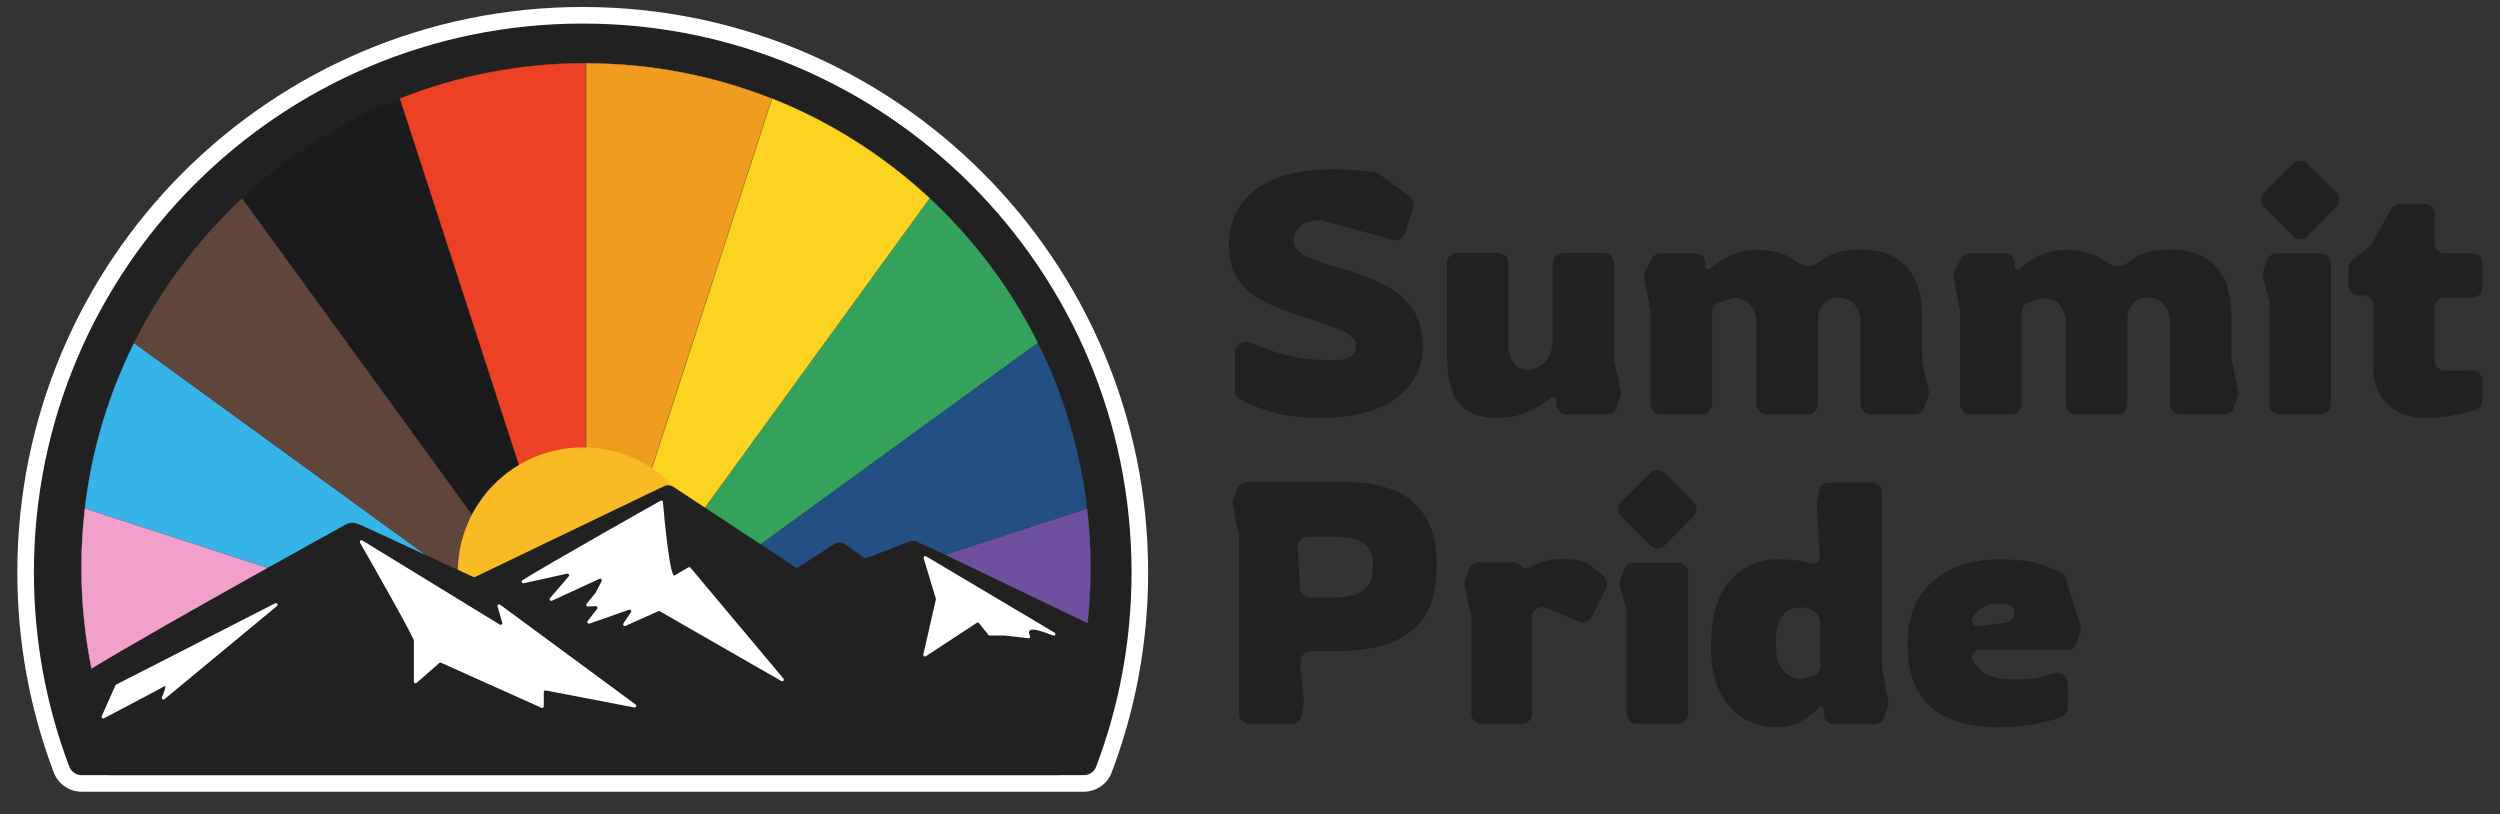 <?xml version="1.0" encoding="UTF-8" standalone="no"?>
<svg xmlns="http://www.w3.org/2000/svg" xmlns:svg="http://www.w3.org/2000/svg" id="Layer_1" viewBox="0 0 7539.31 2454.99" version="1.1">
  <rect x="0" y="0" width="7539.31" height="2454.99" fill="#333333" stroke="none"/>
  <defs id="defs1">
    <style id="style1">.cls-1{fill:#34a25b;}.cls-1,.cls-2,.cls-3,.cls-4,.cls-5,.cls-6,.cls-7,.cls-8,.cls-9,.cls-10,.cls-11,.cls-12{stroke-width:0px;}.cls-2{fill:#ec4124;}.cls-3{fill:#6e509f;}.cls-4{fill:#f9bb23;}.cls-5{fill:#f19fcb;}.cls-6{fill:#1b1a1d;}.cls-7{fill:#fbd321;}.cls-8{fill:#212121;}.cls-13{fill:#f09d1f;stroke:#f09d1f;stroke-miterlimit:10;}.cls-9{fill:#36b4e7;}.cls-10{fill:#60453b;}.cls-11{fill:#fff;}.cls-12{fill:#225083;}</style>
  </defs>
  <path class="cls-8" d="M6228.92,1742.36c-2.12-6.72-6.44-12.59-12.71-15.82-11.83-6.08-29.98-13.54-54.42-22.38-31.57-11.67-76.89-17.51-135.94-17.51-34.32,0-67.62,4.81-99.89,14.42-32.26,8.93-61.44,23.69-87.53,44.28-26.09,19.91-47.02,46-62.82,78.27-15.1,32.26-22.66,71.06-22.66,116.37,0,63.16,11.68,113.28,35.01,150.35,23.35,37.07,55.61,63.51,96.8,79.3,41.19,15.79,88.22,23.69,141.08,23.69,41.88,0,82.04-3.78,120.49-11.33,29.56-6.22,53.83-13.22,72.81-21.01,10.56-4.34,16.79-14.95,16.79-26.36v-73.44c0-21.97-22.43-37.32-43.32-30.54-6.11,1.98-12.6,4.03-19.49,6.15-26.77,8.24-58.7,12.36-95.77,12.36-47.37,0-81.36-8.58-101.95-25.75-10.38-8.65-18.75-18.35-25.13-29.09-9.87-16.66,4.95-34.76,24.31-34.76h259.46c13.41,0,25.28-8.65,29.4-21.41l10.67-33.08c1.97-6.09,1.99-12.64.07-18.74l-45.27-143.97ZM6048.97,1877.62l-78.15,11.33c-16.69,2.42-30.46-11.48-22.19-26.19,6.87-11.67,16.48-21.63,28.83-29.86,13.05-8.24,29.18-12.36,48.4-12.36,6.87,0,14.77.69,23.69,2.06,3.3.47,6.3,1.02,9.03,1.65,8.32,1.93,13.6,9.32,15.35,17.68,3.53,16.87-7.91,33.22-24.96,35.69Z" id="path1"></path>
  <path class="cls-8" d="M5676.39,2021.26c-.4-1.99-.6-4.02-.6-6.06v-529.35c0-17.06-13.83-30.89-30.89-30.89h-129.33c-15.1,0-27.99,10.92-30.47,25.82l-5.44,32.63c-.37,2.21-.49,4.47-.38,6.71l8.36,158.02c.82,15.51-14.72,26.64-29.13,20.87-19.92-8.24-54.24-12.36-102.98-12.36-32.27,0-63.51,8.93-93.71,26.77-30.21,17.17-54.93,44.97-74.15,83.41-18.54,38.44-27.81,89.59-27.81,153.44,0,57.67,9.61,104.35,28.83,140.05,19.22,35.7,43.59,61.79,73.12,78.27,30.2,16.48,61.44,24.72,93.71,24.72,28.83,0,53.2-5.49,73.12-16.48,19.91-10.99,35.01-21.63,45.31-31.92,4.86-5.19,8.58-9.14,11.14-11.88,2.55-2.73,6.59-3.45,9.93-1.78,2.86,1.43,4.68,4.36,4.68,7.56v14.35c0,17.06,13.83,30.89,30.89,30.89h122.82c13.36,0,25.2-8.58,29.36-21.27l11.09-33.83c1.66-5.07,1.98-10.46.94-15.68l-18.4-92.02ZM5489.4,2009.69c0,14.13-9.59,26.46-23.27,29.94l-29.62,7.54c-2.49.64-5.06.99-7.62.87-19.63-.99-36.53-9.54-50.71-25.65-15.11-17.17-22.66-44.62-22.66-82.38s6.52-65.91,19.57-82.38c13.04-17.17,32.26-25.75,57.67-25.75,17.16,0,30.89,4.81,41.19,14.42,10.3,8.93,15.45,21.29,15.45,37.07v126.34Z" id="path2"></path>
  <path class="cls-8" d="M5059.97,1696.96h-133.11c-13.36,0-25.2,8.58-29.36,21.27l-10.78,32.89c-1.85,5.65-2.04,11.72-.53,17.48l18.3,69.72c.67,2.55,1.01,5.19,1.01,7.84v305.99c0,17.06,13.83,30.89,30.89,30.89h123.58c17.06,0,30.89-13.83,30.89-30.89v-424.28c0-17.06-13.83-30.89-30.89-30.89Z" id="path3"></path>
  <path class="cls-8" d="M5020.03,1426.33c-12.07-12.06-31.63-12.06-43.69,0l-87.18,87.18c-12.03,12.03-12.07,31.52-.08,43.6l87.18,87.87c12.08,12.17,31.77,12.17,43.86,0l87.18-87.87c11.98-12.08,11.95-31.57-.09-43.6l-87.17-87.18Z" id="path4"></path>
  <path class="cls-8" d="M4835.54,1737.81l-45.01-38.08c-2.17-1.83-4.57-3.41-7.23-4.4-7.16-2.69-16.49-4.89-27.97-6.61-13.73-2.06-27.45-3.09-41.19-3.09-23.34,0-43.93,2.75-61.79,8.24-17.16,5.49-30.54,11.33-40.16,17.51-8.37,4.79-18.98,3-25.31-4.29l-2.34-2.7c-4.68-5.37-11.45-8.45-18.57-8.45h-106.93c-13.13,0-24.83,8.3-29.16,20.69l-11.53,32.97c-1.86,5.31-2.23,11.04-1.08,16.55l19.2,91.42c.44,2.09.66,4.21.66,6.35v288.22c0,17.06,13.84,30.89,30.89,30.89h121.52c17.06,0,30.89-13.83,30.89-30.89v-291.63c0-12.8,8.2-24.16,20.34-28.21,6.81-2.27,14.21-2,20.83.76l99.21,41.34c14.92,6.21,32.11-.12,39.42-14.53l42.9-84.48c6.49-12.77,3.35-28.32-7.59-37.58Z" id="path5"></path>
  <path class="cls-8" d="M4201.31,1477.61c-39.82-15.79-84.78-23.69-134.91-23.69h-307.27c-13.29,0-25.1,8.51-29.31,21.12l-10.97,32.91c-1.7,5.09-2.04,10.51-1,15.78l18.42,93.01c.39,1.98.59,4,.59,6v529.38c0,17.06,13.83,30.89,30.89,30.89h128.23c15.13,0,28.04-10.96,30.48-25.9l5.4-32.9c.43-2.67.53-5.38.26-8.06l-9.9-98.93v-22.66c0-17.06,13.83-30.89,30.89-30.89h82.38c57.67,0,108.82-7.9,153.44-23.69,45.31-15.79,80.67-42.22,106.07-79.3,25.41-37.76,38.1-88.9,38.1-153.44s-12.02-115-36.04-151.38c-23.35-37.07-55.27-63.16-95.77-78.27ZM4108.63,1782.43c-21.29,13.05-49.77,19.57-85.47,19.57h-71.72c-16.38,0-29.93-12.8-30.84-29.16l-6.83-121.52c-1-17.71,13.1-32.62,30.84-32.62h74.42c24.03,0,44.97,2.06,62.82,6.18,18.54,4.12,32.95,12.7,43.25,25.75,10.3,12.36,15.45,31.23,15.45,56.64,0,36.38-10.64,61.45-31.92,75.18Z" id="path6"></path>
  <path class="cls-8" d="M7373.27,897.81h82.38c17.06,0,30.89-13.83,30.89-30.89v-72.09c0-17.06-13.83-30.89-30.89-30.89h-82.38c-17.06,0-30.89-13.83-30.89-30.89v-87.53c0-17.06-13.83-30.89-30.89-30.89h-72.72c-11.07,0-21.31,5.93-26.81,15.54l-61.19,106.86c-2,3.49-4.67,6.56-7.84,9.04l-48.14,37.44c-7.53,5.85-11.93,14.85-11.93,24.39v51.83c0,17.06,13.83,30.89,30.89,30.89h13.39c17.06,0,30.89,13.83,30.89,30.89v193.6c0,41.88,14.08,76.54,42.22,104.01,28.14,27.47,65.57,41.19,112.25,41.19,31.58,0,60.42-2.75,86.5-8.24,26.08-4.81,47.03-9.61,62.82-14.42,1.25-.41,2.44-.81,3.59-1.19,12.62-4.21,21.12-16.01,21.12-29.31v-58.86c0-17.16-13.96-31.02-31.11-30.89l-81.94.58c-17.16.12-31.12-13.74-31.12-30.89v-158.37c0-17.06,13.83-30.89,30.89-30.89Z" id="path7"></path>
  <path class="cls-8" d="M6998.43,763.94h-133.12c-13.36,0-25.2,8.58-29.36,21.27l-10.78,32.89c-1.85,5.65-2.03,11.72-.53,17.47l18.3,69.72c.68,2.56,1.02,5.2,1.02,7.84v305.99c0,17.06,13.83,30.89,30.89,30.89h123.58c17.06,0,30.89-13.83,30.89-30.89v-424.28c0-17.06-13.83-30.89-30.89-30.89Z" id="path8"></path>
  <path class="cls-8" d="M6958.48,493.32c-12.07-12.06-31.63-12.06-43.69,0l-87.17,87.18c-12.04,12.03-12.07,31.53-.09,43.61l87.18,87.87c12.08,12.18,31.78,12.18,43.86,0l87.18-87.87c11.99-12.08,11.95-31.57-.08-43.61l-87.18-87.18Z" id="path9"></path>
  <path class="cls-8" d="M6730.29,1087.35c-.43-2.09-.66-4.21-.66-6.35v-128.61c0-63.16-15.45-112.25-46.34-147.26-30.89-35.01-77.24-52.52-139.02-52.52-44.62,0-79.64,7.89-105.04,23.69-8.78,5.37-16.79,10.86-24.01,16.49-17.12,13.34-44.68,12.15-61.46-1.61-30.49-25.02-71.7-37.53-123.59-37.53-24.02,0-45.65,3.78-64.88,11.33-19.22,7.55-35.69,16.13-49.43,25.75-10.37,7.1-19.01,13.55-25.91,19.34-2.98,2.5-7.25,2.83-10.48.68-2.35-1.57-3.77-4.21-3.77-7.04v-10.91c0-15.93-12.91-28.84-28.84-28.84h-105.64c-11.63,0-22.27,6.53-27.55,16.9l-18.62,36.64c-3.06,6.02-4.06,12.88-2.85,19.52l18.24,100.3c.33,1.82.49,3.67.49,5.53v276.29c0,17.06,13.83,30.89,30.89,30.89h123.58c17.06,0,30.89-13.83,30.89-30.89v-277.86c0-13.58,8.87-25.56,21.84-29.54l37.59-11.52c2.93-.9,5.98-1.39,9.05-1.26,21.66.88,37.62,8.06,47.89,21.53,11.68,13.73,17.51,33.64,17.51,59.73v238.91c0,17.06,13.83,30.89,30.89,30.89h123.58c17.06,0,30.89-13.83,30.89-30.89v-259.51c0-17.85,5.84-32.61,17.51-44.28,11.68-11.67,25.41-17.51,41.19-17.51,24.04,0,41.54,7.21,52.52,21.63,11.68,13.73,17.51,33.64,17.51,59.73v239.94c0,17.06,13.83,30.89,30.89,30.89h132.43c13.19,0,24.92-8.37,29.22-20.83l11.68-33.92c1.81-5.27,2.16-10.95,1.02-16.4l-19.22-91.5Z" id="path10"></path>
  <path class="cls-8" d="M5163.28,941.25c0-13.58,8.86-25.56,21.84-29.54l37.58-11.52c2.93-.9,5.98-1.39,9.05-1.26,21.67.88,37.63,8.06,47.9,21.53,11.67,13.73,17.51,33.64,17.51,59.73v238.91c0,17.06,13.83,30.89,30.89,30.89h123.58c17.06,0,30.89-13.83,30.89-30.89v-259.51c0-17.85,5.83-32.61,17.51-44.28,11.67-11.67,25.4-17.51,41.19-17.51,24.03,0,41.53,7.21,52.52,21.63,11.67,13.73,17.51,33.64,17.51,59.73v239.94c0,17.06,13.83,30.89,30.89,30.89h132.43c13.18,0,24.92-8.37,29.21-20.83l11.68-33.92c1.82-5.27,2.17-10.95,1.03-16.4l-19.22-91.5c-.44-2.09-.66-4.21-.66-6.35v-128.61c0-63.16-15.45-112.25-46.34-147.26-30.89-35.01-77.24-52.52-139.02-52.52-44.63,0-79.65,7.89-105.04,23.69-8.78,5.37-16.79,10.86-24.01,16.49-17.13,13.34-44.68,12.15-61.46-1.61-30.5-25.02-71.7-37.53-123.59-37.53-24.04,0-45.66,3.78-64.88,11.33-19.23,7.55-35.7,16.13-49.43,25.75-10.38,7.1-19.02,13.55-25.92,19.34-2.98,2.5-7.24,2.83-10.47.68-2.36-1.57-3.77-4.21-3.77-7.04v-10.91c0-15.93-12.91-28.84-28.84-28.84h-105.65c-11.63,0-22.27,6.53-27.54,16.9l-18.62,36.64c-3.06,6.02-4.07,12.88-2.85,19.52l18.23,100.3c.34,1.82.5,3.67.5,5.53v276.29c0,17.06,13.83,30.89,30.89,30.89h123.58c17.06,0,30.89-13.83,30.89-30.89v-277.86Z" id="path11"></path>
  <path class="cls-8" d="M4887.68,1178.85l-19.22-91.5c-.43-2.09-.66-4.21-.66-6.35v-287.2c0-17.06-13.83-30.89-30.89-30.89h-123.58c-17.06,0-30.89,13.83-30.89,30.89v228.62c0,30.21-7.89,53.21-23.69,69-15.1,15.79-31.92,23.69-50.46,23.69-19.91,0-35.01-7.21-45.31-21.63-9.61-14.42-14.42-34.33-14.42-59.73v-239.95c0-17.06-13.83-30.89-30.89-30.89h-123.58c-17.06,0-30.89,13.83-30.89,30.89v266.72c0,41.88,4.12,77.92,12.36,108.13,8.93,29.52,24.38,52.18,46.34,67.97,22.66,15.79,54.58,23.69,95.77,23.69,24.72,0,47.72-3.43,69-10.3,21.98-7.55,41.19-16.48,57.67-26.77,14.47-8.68,26.01-16.88,34.63-24.58,2.76-2.47,6.73-3.13,10.05-1.48,2.91,1.46,4.75,4.44,4.75,7.69v14.25c0,17.06,13.83,30.89,30.89,30.89h121.11c13.19,0,24.92-8.37,29.22-20.83l11.68-33.92c1.81-5.27,2.17-10.95,1.02-16.4Z" id="path12"></path>
  <path class="cls-8" d="M3803.8,905.02c32.26,17.16,71.06,32.95,116.37,47.37,58.36,17.85,100.92,32.95,127.7,45.31,27.46,11.67,41.19,26.43,41.19,44.28,0,16.48-6.18,28.15-18.54,35.01-11.67,6.18-29.86,9.27-54.58,9.27-61.1,0-116.71-7.9-166.83-23.69-28.54-9.38-54.29-19.1-77.27-29.15-21.65-9.47-47.34,5.82-47.34,29.45v116.24c0,9.63,4.42,18.83,12.69,23.75,10.85,6.46,24.82,13.24,41.89,20.36,24.72,10.3,53.89,19.23,87.53,26.77,33.64,6.87,69.34,10.3,107.1,10.3,105.73,0,185.03-19.91,237.89-59.73,52.86-40.5,79.3-93.71,79.3-159.62,0-35.7-7.55-67.62-22.66-95.77-15.11-28.83-41.19-54.58-78.27-77.24-37.07-22.66-89.25-43.25-156.53-61.79-42.56-11.67-75.18-23.34-97.83-35.01-22.66-11.67-33.98-27.46-33.98-47.37,0-16.48,6.52-30.55,19.57-42.22,13.05-11.09,32.59-16.91,58.66-17.46,2.76-.06,5.51.33,8.18,1.06l211.47,58c15.97,4.38,32.55-4.61,37.6-20.39l24.38-76.26c4.05-12.64-.44-26.45-11.13-34.31l-92.72-68.1c-3.78-2.78-8.14-4.68-12.78-5.39-14.17-2.17-32.08-3.84-53.73-5.01-24.72-2.06-48.06-3.09-70.03-3.09-72.78,0-132.51,9.95-179.19,29.86-46.68,19.91-81.02,47.03-102.98,81.36-21.97,34.33-32.95,72.77-32.95,115.34s8.24,75.18,24.72,101.95c17.17,26.09,41.53,48.06,73.12,65.91Z" id="path13"></path>
  <path class="cls-8" d="M246.3,2362.63c-26.86,0-51.29-16.87-60.8-41.98-71.82-189.78-108.23-389.8-108.23-594.51,0-113.98,11.48-227.89,34.13-338.57,22.08-107.88,55.02-214,97.91-315.4,42.11-99.56,94.23-195.58,154.91-285.4,60.1-88.96,129.12-172.61,205.14-248.63s159.67-145.04,248.63-205.14c89.82-60.68,185.84-112.8,285.4-154.91,101.4-42.89,207.52-75.83,315.4-97.91,110.68-22.65,224.59-34.13,338.57-34.13s227.89,11.48,338.57,34.13c107.88,22.08,214,55.02,315.4,97.91,99.56,42.11,195.58,94.23,285.4,154.91,88.96,60.1,172.61,129.12,248.63,205.14s145.04,159.67,205.14,248.63c60.68,89.82,112.8,185.84,154.91,285.4,42.89,101.4,75.83,207.52,97.91,315.4,22.65,110.68,34.13,224.59,34.13,338.57,0,204.71-36.42,404.73-108.23,594.51-9.5,25.11-33.93,41.98-60.8,41.98H246.3Z" id="path14"></path>
  <path class="cls-11" d="M1757.36,71.05c914.08,0,1655.09,741.01,1655.09,1655.09,0,206.2-37.71,403.6-106.61,585.66-5.88,15.55-20.79,25.83-37.42,25.83H246.3c-16.63,0-31.53-10.28-37.42-25.83-68.9-182.07-106.61-379.46-106.61-585.66C102.27,812.06,843.28,71.05,1757.36,71.05M1757.36,21.05c-115.66,0-231.25,11.65-343.58,34.64-109.5,22.41-217.21,55.84-320.13,99.37-101.04,42.74-198.5,95.63-289.65,157.22-90.28,60.99-175.17,131.03-252.31,208.18s-147.19,162.04-208.18,252.31c-61.58,91.16-114.48,188.61-157.22,289.65-43.53,102.92-76.97,210.63-99.38,320.13-22.99,112.33-34.64,227.93-34.64,343.58,0,207.75,36.96,410.75,109.85,603.36,6.5,17.17,17.93,31.77,33.04,42.2,15.1,10.42,32.79,15.93,51.14,15.93h3022.12c18.35,0,36.03-5.51,51.14-15.93,15.12-10.43,26.54-25.03,33.04-42.2,72.89-192.62,109.85-395.62,109.85-603.36,0-115.66-11.65-231.25-34.64-343.58-22.41-109.5-55.84-217.21-99.37-320.13-42.74-101.04-95.63-198.5-157.22-289.65-60.99-90.28-131.03-175.17-208.18-252.31-77.15-77.15-162.04-147.19-252.31-208.18-91.16-61.58-188.61-114.48-289.65-157.22-102.92-43.53-210.63-76.97-320.13-99.37-112.33-22.99-227.93-34.64-343.58-34.64h0Z" id="path15"></path>
  <path class="cls-9" d="M256.16,1533.05l.05-.41c20.4-173.59,70.14-340.85,147.85-497.12l.26-.53,1359.97,988.08-1508.13-490.02Z" id="path16"></path>
  <path class="cls-9" d="M404.5,1035.75l1356.94,985.87-1504.74-488.92c20.76-176.69,71.8-344.12,147.8-496.95M404.13,1034.24l-.53,1.06c-77.74,156.32-127.5,323.63-147.9,497.28l-.1.81.78.25,1504.74,488.92,6,1.95-5.11-3.71L405.09,1034.94l-.96-.69h0Z" id="path17"></path>
  <path class="cls-10" d="M404.77,1034.09l.19-.38c81.58-163.5,190.96-309.79,325.08-434.81l.41-.38,1034.41,1423.75L404.77,1034.09Z" id="path18"></path>
  <path class="cls-10" d="M730.38,599.27l1032.23,1420.74L405.41,1033.94c81.79-163.93,192.32-311.02,324.98-434.67M730.53,597.76l-.83.77c-66.29,61.79-127.42,129.87-181.68,202.36-54.63,72.98-102.91,151.23-143.51,232.59l-.38.76.69.5,1357.21,986.07,5.11,3.71-3.71-5.11L731.19,598.68l-.66-.91h0Z" id="path19"></path>
  <path class="cls-5" d="M277.75,2024.02l-.08-.4c-.6-2.89-1.2-5.77-1.78-8.67-20.01-99.05-30.16-200.96-30.16-302.89,0-59.21,3.44-118.9,10.24-177.4l.07-.61,1507.94,489.96H277.75Z" id="path20"></path>
  <path class="cls-5" d="M256.46,1534.73l1504.36,488.8H278.16c-.6-2.89-1.2-5.77-1.78-8.66-19.77-97.85-30.15-199.11-30.15-302.79,0-59.99,3.48-119.17,10.24-177.34M255.61,1533.4l-.14,1.21c-6.8,58.52-10.24,118.23-10.24,177.46,0,101.96,10.15,203.9,30.17,302.99.58,2.89,1.18,5.78,1.78,8.67l.17.8h1489.79l-6-1.95-1504.36-488.8-1.16-.38h0Z" id="path21"></path>
  <path class="cls-6" d="M731.19,597.83l.32-.3c68.44-63.63,143.09-121.22,221.87-171.18,79.61-50.49,164.27-93.71,251.64-128.47l.5-.2,560.16,1724L731.19,597.83Z" id="path22"></path>
  <path class="cls-6" d="M1205.21,298.34l559.02,1720.48L731.86,597.89c136.75-127.12,296.93-229.37,473.35-299.55M1205.83,297.02l-.99.39c-87.4,34.77-172.09,78-251.72,128.51-78.8,49.98-153.48,107.59-221.94,171.24l-.65.6.52.72,1032.37,1420.93,3.71,5.11-1.95-6L1206.16,298.03l-.33-1.01h0Z" id="path23"></path>
  <path class="cls-1" d="M2803.8,598.51l.41.38c134.13,125.02,243.51,271.31,325.09,434.81l.19.38-1360.1,988.17,1034.41-1423.75Z" id="path24"></path>
  <path class="cls-1" d="M2803.88,599.27c132.66,123.65,243.18,270.74,324.98,434.67l-1357.21,986.07,1032.23-1420.74M2803.73,597.76l-.66.91-1032.23,1420.74-3.71,5.11,5.11-3.71,1357.21-986.07.69-.5-.38-.76c-40.6-81.36-88.88-159.62-143.51-232.59-54.27-72.49-115.39-140.57-181.68-202.36l-.83-.77h0Z" id="path25"></path>
  <path class="cls-3" d="M1770.29,2024.02l1507.94-489.96.07.61c6.79,58.5,10.24,118.19,10.24,177.4,0,47.96-2.26,96.34-6.71,143.81-5.27,56.21-13.75,112.65-25.22,167.75l-.08.4h-1486.24Z" id="path26"></path>
  <path class="cls-3" d="M3277.8,1534.73c6.76,58.18,10.23,117.35,10.23,177.34,0,48.48-2.27,96.44-6.71,143.76-5.33,56.87-13.79,112.82-25.21,167.69h-1482.67l1504.36-488.8M3278.65,1533.4l-1.16.38-1504.36,488.8-6,1.95h1489.8l.17-.8c11.47-55.12,19.96-111.58,25.23-167.8,4.46-47.48,6.71-95.88,6.71-143.85,0-59.23-3.45-118.94-10.24-177.46l-.14-1.21h0Z" id="path27"></path>
  <path class="cls-12" d="M3129.95,1035l.26.53c77.71,156.27,127.45,323.52,147.85,497.12l.05.41-1508.13,490.02,1359.97-988.08Z" id="path28"></path>
  <path class="cls-12" d="M3129.76,1035.75c76,152.83,127.04,320.26,147.8,496.95l-1504.74,488.92,1356.94-985.87M3130.13,1034.24l-.96.69-1356.94,985.87-5.11,3.71,6-1.95,1504.74-488.92.78-.25-.1-.81c-20.4-173.65-70.16-340.96-147.9-497.28l-.53-1.06h0Z" id="path29"></path>
  <path class="cls-7" d="M2328.74,297.68l.5.2c87.37,34.76,172.03,77.98,251.64,128.47,78.78,49.96,153.43,107.56,221.87,171.18l.32.3-1034.49,1423.85,560.16-1723.99Z" id="path30"></path>
  <path class="cls-7" d="M2329.05,298.34c176.42,70.18,336.6,172.43,473.35,299.55l-1032.37,1420.93,559.02-1720.48M2328.43,297.02l-.33,1.01-559.02,1720.48-1.95,6,3.71-5.11,1032.37-1420.93.52-.72-.65-.6c-68.47-63.65-143.14-121.26-221.94-171.24-79.63-50.5-164.32-93.74-251.72-128.51l-.99-.39h0Z" id="path31"></path>
  <path class="cls-2" d="M1206.45,297.31l.44-.17c177.97-70.53,366.13-106.35,559.24-106.47h.5v1830.7L1206.45,297.31Z" id="path32"></path>
  <path class="cls-2" d="M1766.13,191.16v1827.04L1207.07,297.6c173.04-68.57,361.65-106.31,559.06-106.44M1767.13,190.16h-1c-97.13.06-194.31,9.34-288.86,27.57-92.25,17.79-183.28,44.35-270.57,78.94l-.87.35.29.89,559.06,1720.61,1.95,6V190.16h0Z" id="path33"></path>
  <path class="cls-13" d="M2327.19,297.6c-173.04-68.57-361.65-106.31-559.06-106.44v1827.05l559.06-1720.61Z" id="path34"></path>
  <circle class="cls-4" cx="1757.36" cy="1726.14" r="376.83" id="circle34"></circle>
  <path class="cls-8" d="M1095.67,1586.86l332.36,153.32c1.36.63,2.92.62,4.26-.03l569.43-273.64c9.5-4.57,20.7-3.81,29.5,1.99l369.12,243.32c1.66,1.11,3.82,1.12,5.5.03l4.58-2.97,104.85-67.99c10.33-6.7,23.7-6.41,33.73.74l57.81,41.18c1.38,1.06,3.21,1.33,4.84.7l94.46-36.32,36.42-14c7.57-2.91,15.99-2.63,23.35.77l83.99,38.83,137.89,66.26,145.23,69.79,127.05,61.06,82.07,39.44c2.16,1.03,3.28,3.45,2.68,5.76l-148.86,418.79c-.8,2.24-2.92,3.74-5.3,3.74H331.66c-1.99,0-3.83-1.05-4.84-2.76l-147.58-249.89c-.46-.79-.79-1.67-.77-2.58.02-1.41.63-2.77,1.73-3.74,10.4-9.03,37.05-26.5,74.89-49.73,32.79-20.12,74-44.56,120.33-71.56,42.42-24.72,89.14-51.58,137.65-79.24,42.58-24.28,86.54-49.17,130.19-73.77,47.48-26.76,94.59-53.17,139.12-78.06,56.68-31.68,109.2-60.88,153.04-85.21,48.49-26.9,86.38-47.84,107.56-59.52,10.5-5.79,23.03-6.56,34.16-2.12l18.52,7.4Z" id="path35"></path>
  <path class="cls-11" d="M1500.51,1829.03l14.16,49c1.27,4.39-3.52,8.04-7.41,5.65l-414.45-253.75c-4.41-2.7-9.52,2.25-6.96,6.74,36.29,63.55,162.25,284.93,162.25,295.71v123.26c0,4.3,5.06,6.59,8.29,3.76l68.43-59.87c1.47-1.29,3.56-1.6,5.34-.8l302.72,135.83c3.31,1.48,7.05-.94,7.05-4.56v-42.87c0-3.14,2.86-5.5,5.94-4.91l267.07,51.34c5.23,1.01,8.2-5.78,3.91-8.94l-408.57-301c-3.85-2.83-9.1.82-7.77,5.41Z" id="path36"></path>
  <path class="cls-11" d="M1575.49,1749.78c82.74-51.65,368.6-212.7,416.28-239.52,3.17-1.78,7.11.3,7.43,3.92,3.56,41.05,20.89,231.33,35.5,221.5,12.83-8.63,33.2-20.16,41.41-24.75,2.1-1.17,4.72-.68,6.26,1.16l280.14,334.08c3.59,4.28-1.48,10.33-6.32,7.55l-366.36-210.29c-1.39-.8-3.07-.88-4.53-.23l-99.09,44.3c-4.59,2.05-8.99-3.19-6.19-7.36l22.79-33.88c2.69-3.99-1.26-9.1-5.8-7.51l-119.21,41.83c-4.71,1.65-8.67-3.86-5.6-7.79l28.64-36.75c2.62-3.37.09-8.26-4.17-8.07l-23.72,1.09c-4.32.2-6.84-4.82-4.09-8.17l27.41-33.4c.22-.27.42-.57.58-.88l17.67-34.35c2.18-4.23-2.22-8.82-6.54-6.83l-143.35,66.13c-4.88,2.25-9.39-3.72-5.89-7.8l56.38-65.63c3.13-3.64-.18-9.18-4.87-8.14l-131.03,28.91c-5.49,1.21-8.49-6.15-3.73-9.12Z" id="path37"></path>
  <path class="cls-11" d="M835.06,1827.77l-338.91,280.63c-4.03,3.33-9.82-.96-7.8-5.78,6.93-16.5,14.58-37.05,7.89-33.19-9.16,5.28-140.61,74.62-182.57,96.74-4.2,2.21-8.83-2.12-6.9-6.46l41.4-92.87c.47-1.04,1.27-1.9,2.29-2.42l479.15-244.96c5.32-2.72,10.07,4.49,5.46,8.3Z" id="path38"></path>
  <path class="cls-11" d="M3180.35,1907.87l-387.57-230.14c-3.92-2.33-8.66,1.38-7.34,5.75l36.82,121.75c.25.83.28,1.71.09,2.56l-37.88,166c-1,4.39,3.85,7.76,7.62,5.29l153.64-100.84c2.16-1.42,5.04-.96,6.65,1.06l28.4,35.49c.95,1.19,2.39,1.88,3.9,1.88h46.43c.19,0,.38.01.57.03l69.42,7.97c3.92.45,6.82-3.62,5.07-7.15-4.24-8.52-6.84-20.31,12.48-18.78,11.61.92,34.11,8.8,57.28,18.09,5.73,2.3,9.72-5.79,4.41-8.94Z" id="path39"></path>
</svg>
